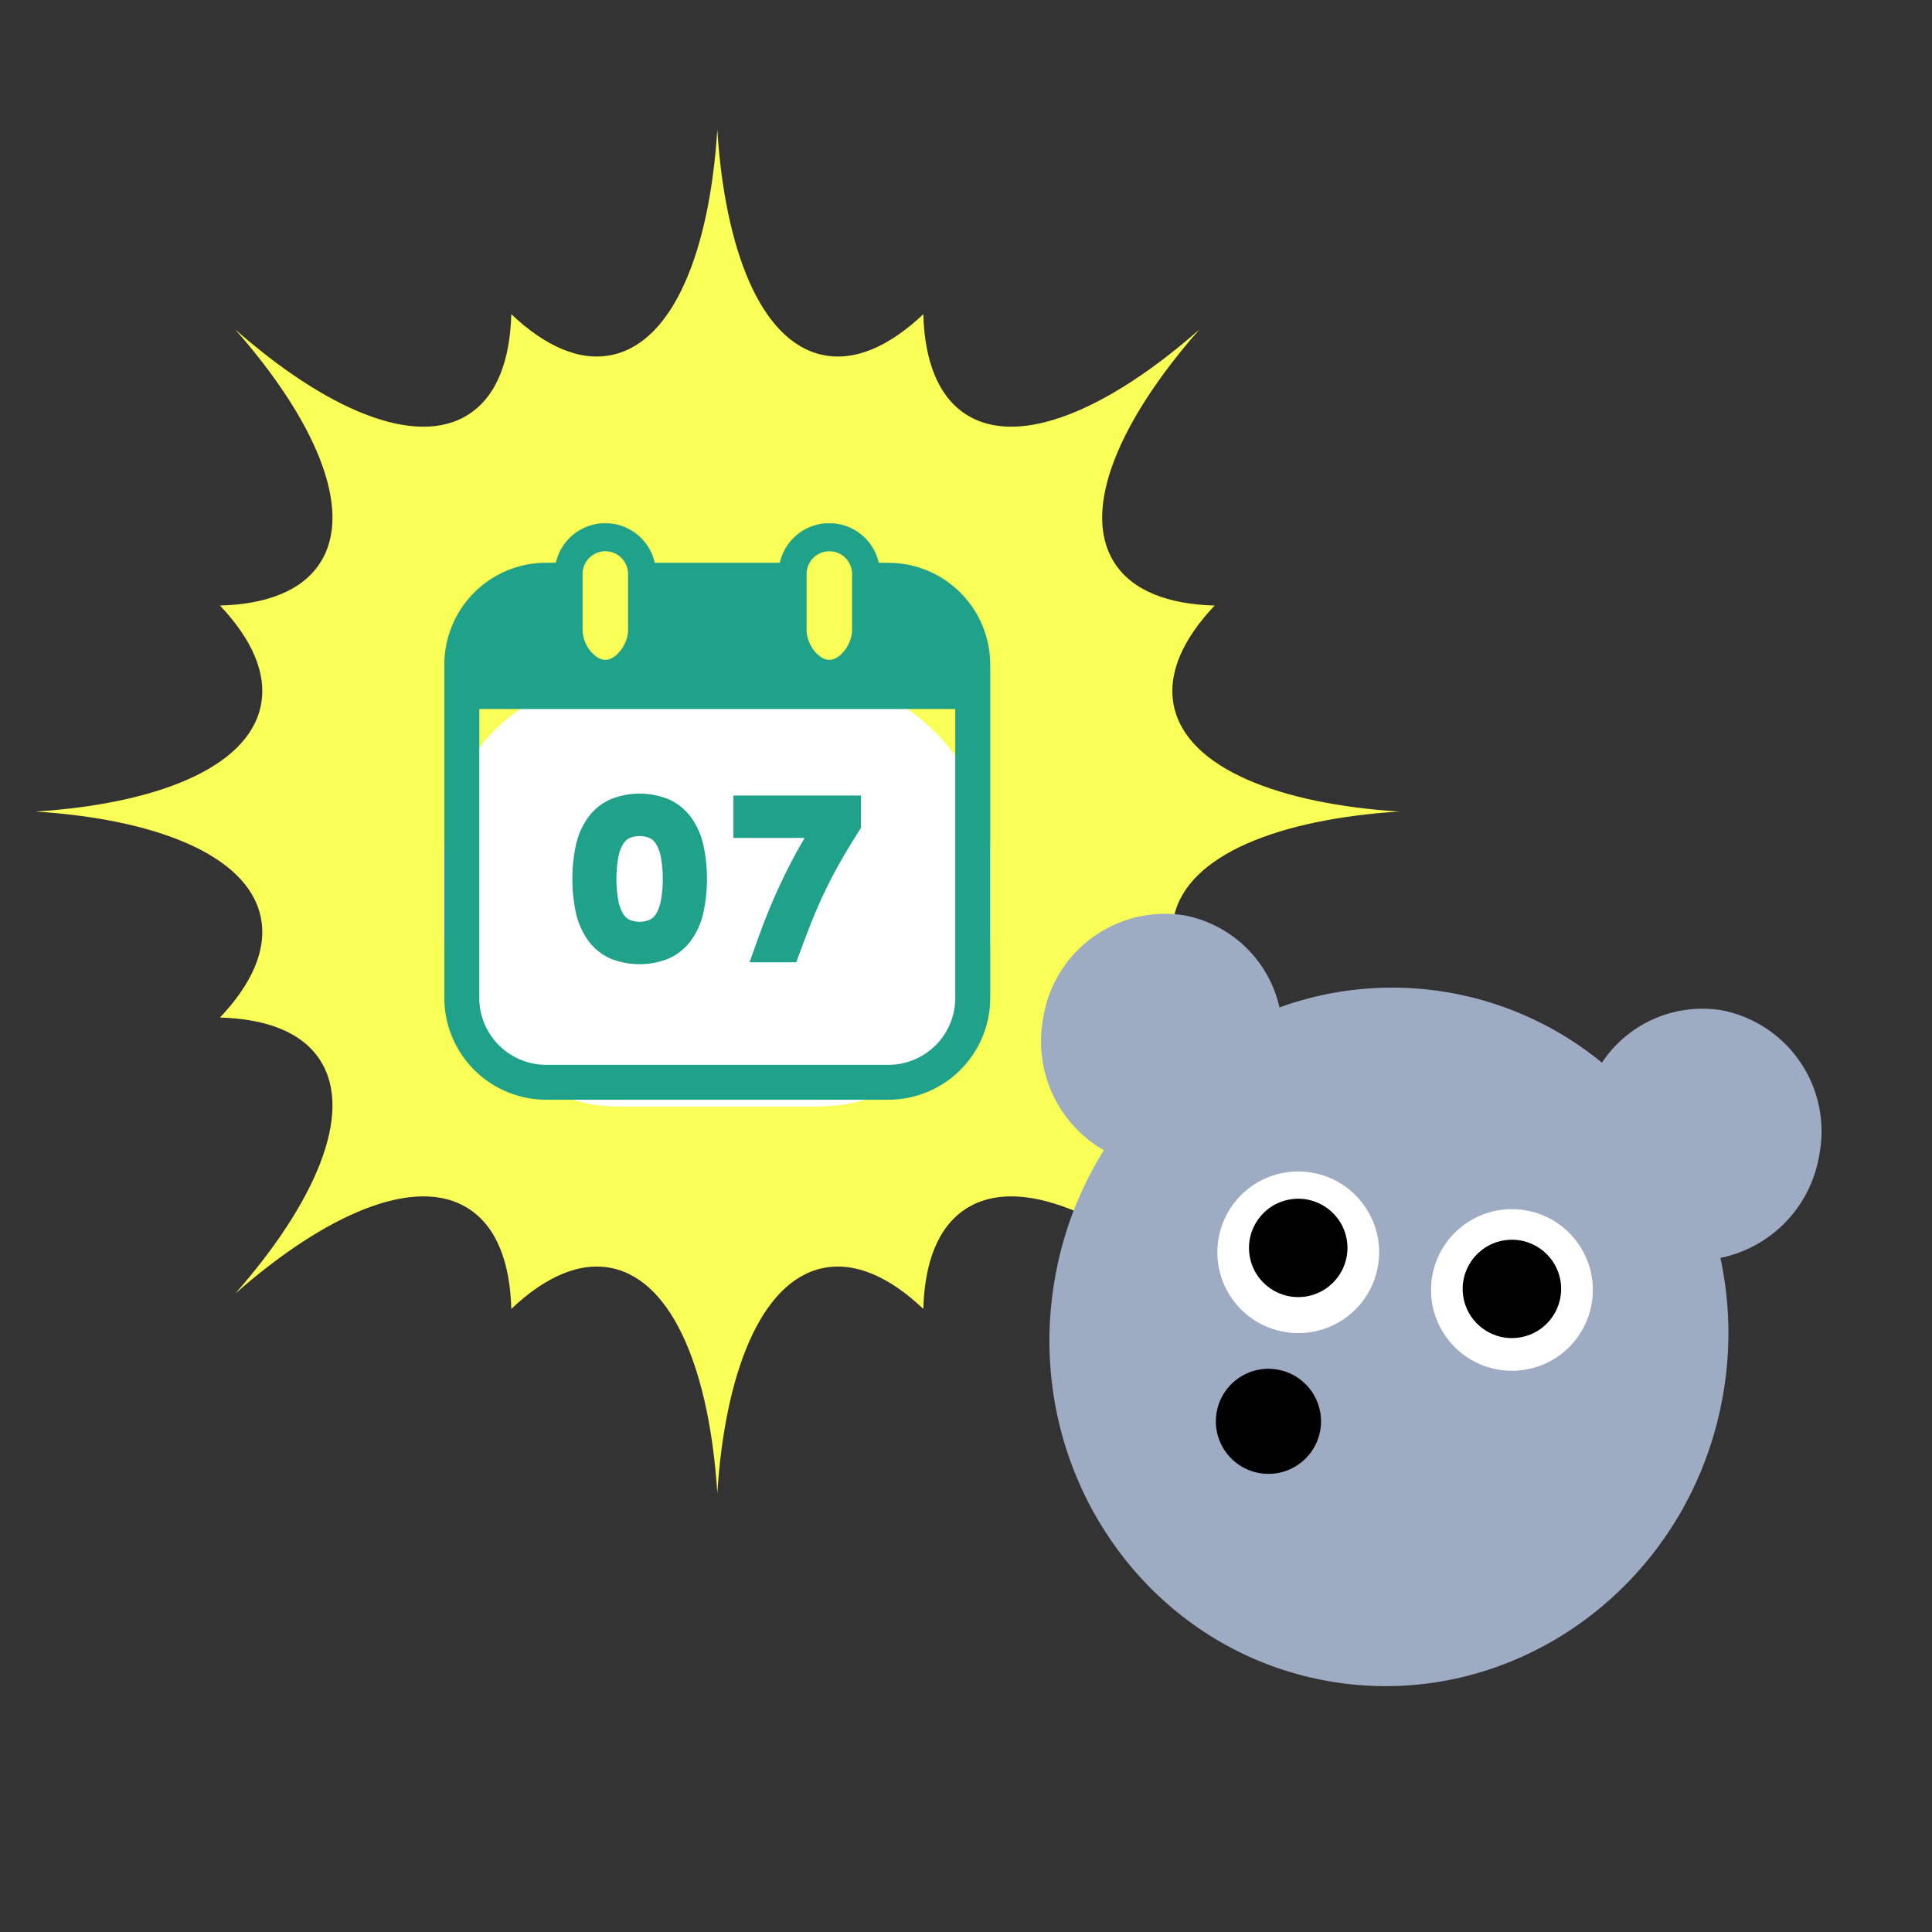<svg id="img_1" xmlns="http://www.w3.org/2000/svg" xmlns:xlink="http://www.w3.org/1999/xlink" width="201" height="201" viewBox="0 0 201 201">
  <rect x="0" y="0" width="201" height="201" fill="#333333" stroke="none"/>
  <defs>
    <clipPath id="clip-path">
      <rect id="長方形_5535" data-name="長方形 5535" width="56.795" height="59.972" fill="#1fa289"/>
    </clipPath>
  </defs>
  <g id="グループ_24947" data-name="グループ 24947" transform="translate(3.69 13.494)">
    <g id="グループ_24917" data-name="グループ 24917" transform="translate(0 0)">
      <path id="パス_25103" data-name="パス 25103" d="M147.537,76.606h0c-12.3-.779-22.039-4.436-23.424-10.953-.721-3.392.939-7,4.237-10.479-4.794-.13-8.517-1.505-10.406-4.413-3.629-5.589.67-15.06,8.822-24.313-9.253,8.153-18.724,12.451-24.313,8.822-2.909-1.889-4.284-5.611-4.414-10.406-3.483,3.3-7.087,4.958-10.479,4.237C81.041,27.714,77.384,17.977,76.606,5.669,75.828,17.977,72.17,27.714,65.652,29.1c-3.392.721-7-.94-10.479-4.237-.13,4.8-1.505,8.518-4.413,10.406C45.17,38.9,35.7,34.6,26.446,26.446,34.6,35.7,38.9,45.171,35.268,50.76c-1.889,2.908-5.611,4.283-10.406,4.413,3.3,3.483,4.958,7.087,4.237,10.479C27.714,72.17,17.98,75.827,5.675,76.606h0c12.305.779,22.04,4.436,23.425,10.953.721,3.392-.94,7-4.238,10.479,4.8.131,8.518,1.505,10.407,4.414,3.629,5.588-.67,15.059-8.822,24.313,9.253-8.153,18.724-12.451,24.313-8.822,2.909,1.889,4.284,5.611,4.414,10.406,3.483-3.3,7.087-4.959,10.479-4.238,6.516,1.385,10.173,11.116,10.953,23.419v0c.78-12.3,4.437-22.034,10.953-23.419,3.392-.721,7,.939,10.479,4.238.131-4.8,1.505-8.518,4.414-10.406,5.588-3.63,15.059.669,24.313,8.822-8.153-9.253-12.451-18.724-8.822-24.313,1.889-2.909,5.611-4.283,10.406-4.414-3.3-3.483-4.959-7.087-4.237-10.479,1.385-6.517,11.119-10.174,23.425-10.953" transform="translate(-5.669 -5.669)" fill="#f9ff57"/>
      <rect id="長方形_5536" data-name="長方形 5536" width="56.877" height="44.411" rx="18" transform="translate(42.486 57.215)" fill="#fff"/>
      <g id="グループ_24916" data-name="グループ 24916" transform="translate(42.539 40.951)">
        <g id="グループ_24916-2" data-name="グループ 24916" clip-path="url(#clip-path)">
          <path id="パス_25169" data-name="パス 25169" d="M46.191,4.1h-1A5.274,5.274,0,0,0,34.9,4.1H21.89A5.274,5.274,0,0,0,11.6,4.1h-1A10.6,10.6,0,0,0,0,14.707v34.66a10.6,10.6,0,0,0,10.6,10.6H46.191a10.6,10.6,0,0,0,10.6-10.6V14.707a10.6,10.6,0,0,0-10.6-10.6m6.964,45.264a6.963,6.963,0,0,1-6.964,6.964H10.6a6.963,6.963,0,0,1-6.963-6.964V19.318H53.154ZM14.695,4.1a2.4,2.4,0,0,1,.379-.5,2.366,2.366,0,0,1,3.347,0,2.415,2.415,0,0,1,.379.5,2.4,2.4,0,0,1,.314,1.175V11.1a3.233,3.233,0,0,1-.211,1.1,3.735,3.735,0,0,1-.984,1.478,2.282,2.282,0,0,1-.607.4,1.427,1.427,0,0,1-.565.122,1.532,1.532,0,0,1-.765-.222,3.2,3.2,0,0,1-1.134-1.215,3.525,3.525,0,0,1-.468-1.658V5.278a2.363,2.363,0,0,1,.145-.811,2.329,2.329,0,0,1,.169-.364M38,4.1a2.4,2.4,0,0,1,.379-.5,2.366,2.366,0,0,1,3.347,0,2.414,2.414,0,0,1,.379.5,2.4,2.4,0,0,1,.314,1.175V11.1a3.233,3.233,0,0,1-.211,1.1,3.735,3.735,0,0,1-.984,1.478,2.282,2.282,0,0,1-.607.4,1.427,1.427,0,0,1-.565.122,1.532,1.532,0,0,1-.765-.222,3.2,3.2,0,0,1-1.134-1.215,3.525,3.525,0,0,1-.468-1.658V5.278a2.363,2.363,0,0,1,.145-.811A2.33,2.33,0,0,1,38,4.1" transform="translate(0 0.001)" fill="#1fa289"/>
          <path id="パス_25170" data-name="パス 25170" d="M38.23,92.543A5.767,5.767,0,0,0,40.54,94.4a8.056,8.056,0,0,0,6.046,0A5.809,5.809,0,0,0,48.9,92.547a7.848,7.848,0,0,0,1.287-2.839,16.824,16.824,0,0,0,0-7.192A7.853,7.853,0,0,0,48.9,79.677a5.817,5.817,0,0,0-2.309-1.849,8.055,8.055,0,0,0-6.046,0,5.768,5.768,0,0,0-2.311,1.853,7.865,7.865,0,0,0-1.277,2.838,16.942,16.942,0,0,0,0,7.188,7.868,7.868,0,0,0,1.277,2.838m8.363-1.892h0l-.089-.059ZM41.366,83.8a3.983,3.983,0,0,1,.512-1.349,1.615,1.615,0,0,1,.638-.587,2.747,2.747,0,0,1,2.105,0,1.613,1.613,0,0,1,.639.587,4,4,0,0,1,.512,1.349,12.975,12.975,0,0,1,0,4.627,4,4,0,0,1-.512,1.349,1.616,1.616,0,0,1-.638.587,2.748,2.748,0,0,1-2.106,0,1.61,1.61,0,0,1-.638-.587,3.983,3.983,0,0,1-.513-1.349,12.974,12.974,0,0,1,0-4.627" transform="translate(-23.254 -49.118)" fill="#1fa289"/>
          <path id="パス_25171" data-name="パス 25171" d="M89.526,83.025q-.869,1.537-1.647,3.134t-1.5,3.333q-.715,1.732-1.4,3.655l-.7,1.985h4.855l.36-.971q.587-1.584,1.132-2.977.537-1.373,1.1-2.6T92.9,86.187q.6-1.155,1.28-2.3T95.642,81.5l.232-.365V77.779H82.6v4.414h7.407q-.244.416-.479.832" transform="translate(-52.526 -49.462)" fill="#1fa289"/>
        </g>
      </g>
    </g>
    <g id="グループ_24924" data-name="グループ 24924" transform="translate(90.549 70.937)">
      <path id="合体_66" data-name="合体 66" d="M5.907,39.476A37.21,37.21,0,0,1,8.6,25.514,13.056,13.056,0,0,1,0,13.088,12.831,12.831,0,0,1,12.557,0,12.547,12.547,0,0,1,24.008,7.711a34.4,34.4,0,0,1,34.027-.177A12.537,12.537,0,0,1,69.408,0,12.831,12.831,0,0,1,81.965,13.088a13.077,13.077,0,0,1-8.262,12.3,37.214,37.214,0,0,1,2.745,14.085c0,20.079-15.791,36.356-35.27,36.356S5.907,59.555,5.907,39.476Z" transform="matrix(0.985, 0.174, -0.174, 0.985, 16.569, 8.607)" fill="#9dabc3"/>
      <rect id="長方形_5173" data-name="長方形 5173" width="88.609" height="88.608" transform="matrix(0.985, 0.174, -0.174, 0.985, 15.387, 0)" fill="none"/>
      <ellipse id="楕円形_603" data-name="楕円形 603" cx="8.414" cy="8.406" rx="8.414" ry="8.406" transform="matrix(0.985, 0.174, -0.174, 0.985, 34.002, 36.109)" fill="#fff"/>
      <ellipse id="楕円形_606" data-name="楕円形 606" cx="5.469" cy="5.464" rx="5.469" ry="5.464" transform="matrix(0.985, 0.174, -0.174, 0.985, 33.29, 57.107)"/>
      <ellipse id="楕円形_725" data-name="楕円形 725" cx="8.414" cy="8.406" rx="8.414" ry="8.406" transform="matrix(0.985, 0.174, -0.174, 0.985, 56.233, 40.029)" fill="#fff"/>
      <ellipse id="楕円形_733" data-name="楕円形 733" cx="5.121" cy="5.115" rx="5.121" ry="5.115" transform="matrix(-0.985, 0.174, -0.174, -0.985, 46.759, 49.546)"/>
      <ellipse id="楕円形_734" data-name="楕円形 734" cx="5.121" cy="5.115" rx="5.121" ry="5.115" transform="matrix(-0.985, 0.174, -0.174, -0.985, 68.99, 53.811)"/>
    </g>
  </g>
  <rect id="長方形_5956" data-name="長方形 5956" width="201" height="201" fill="none"/>
</svg>
